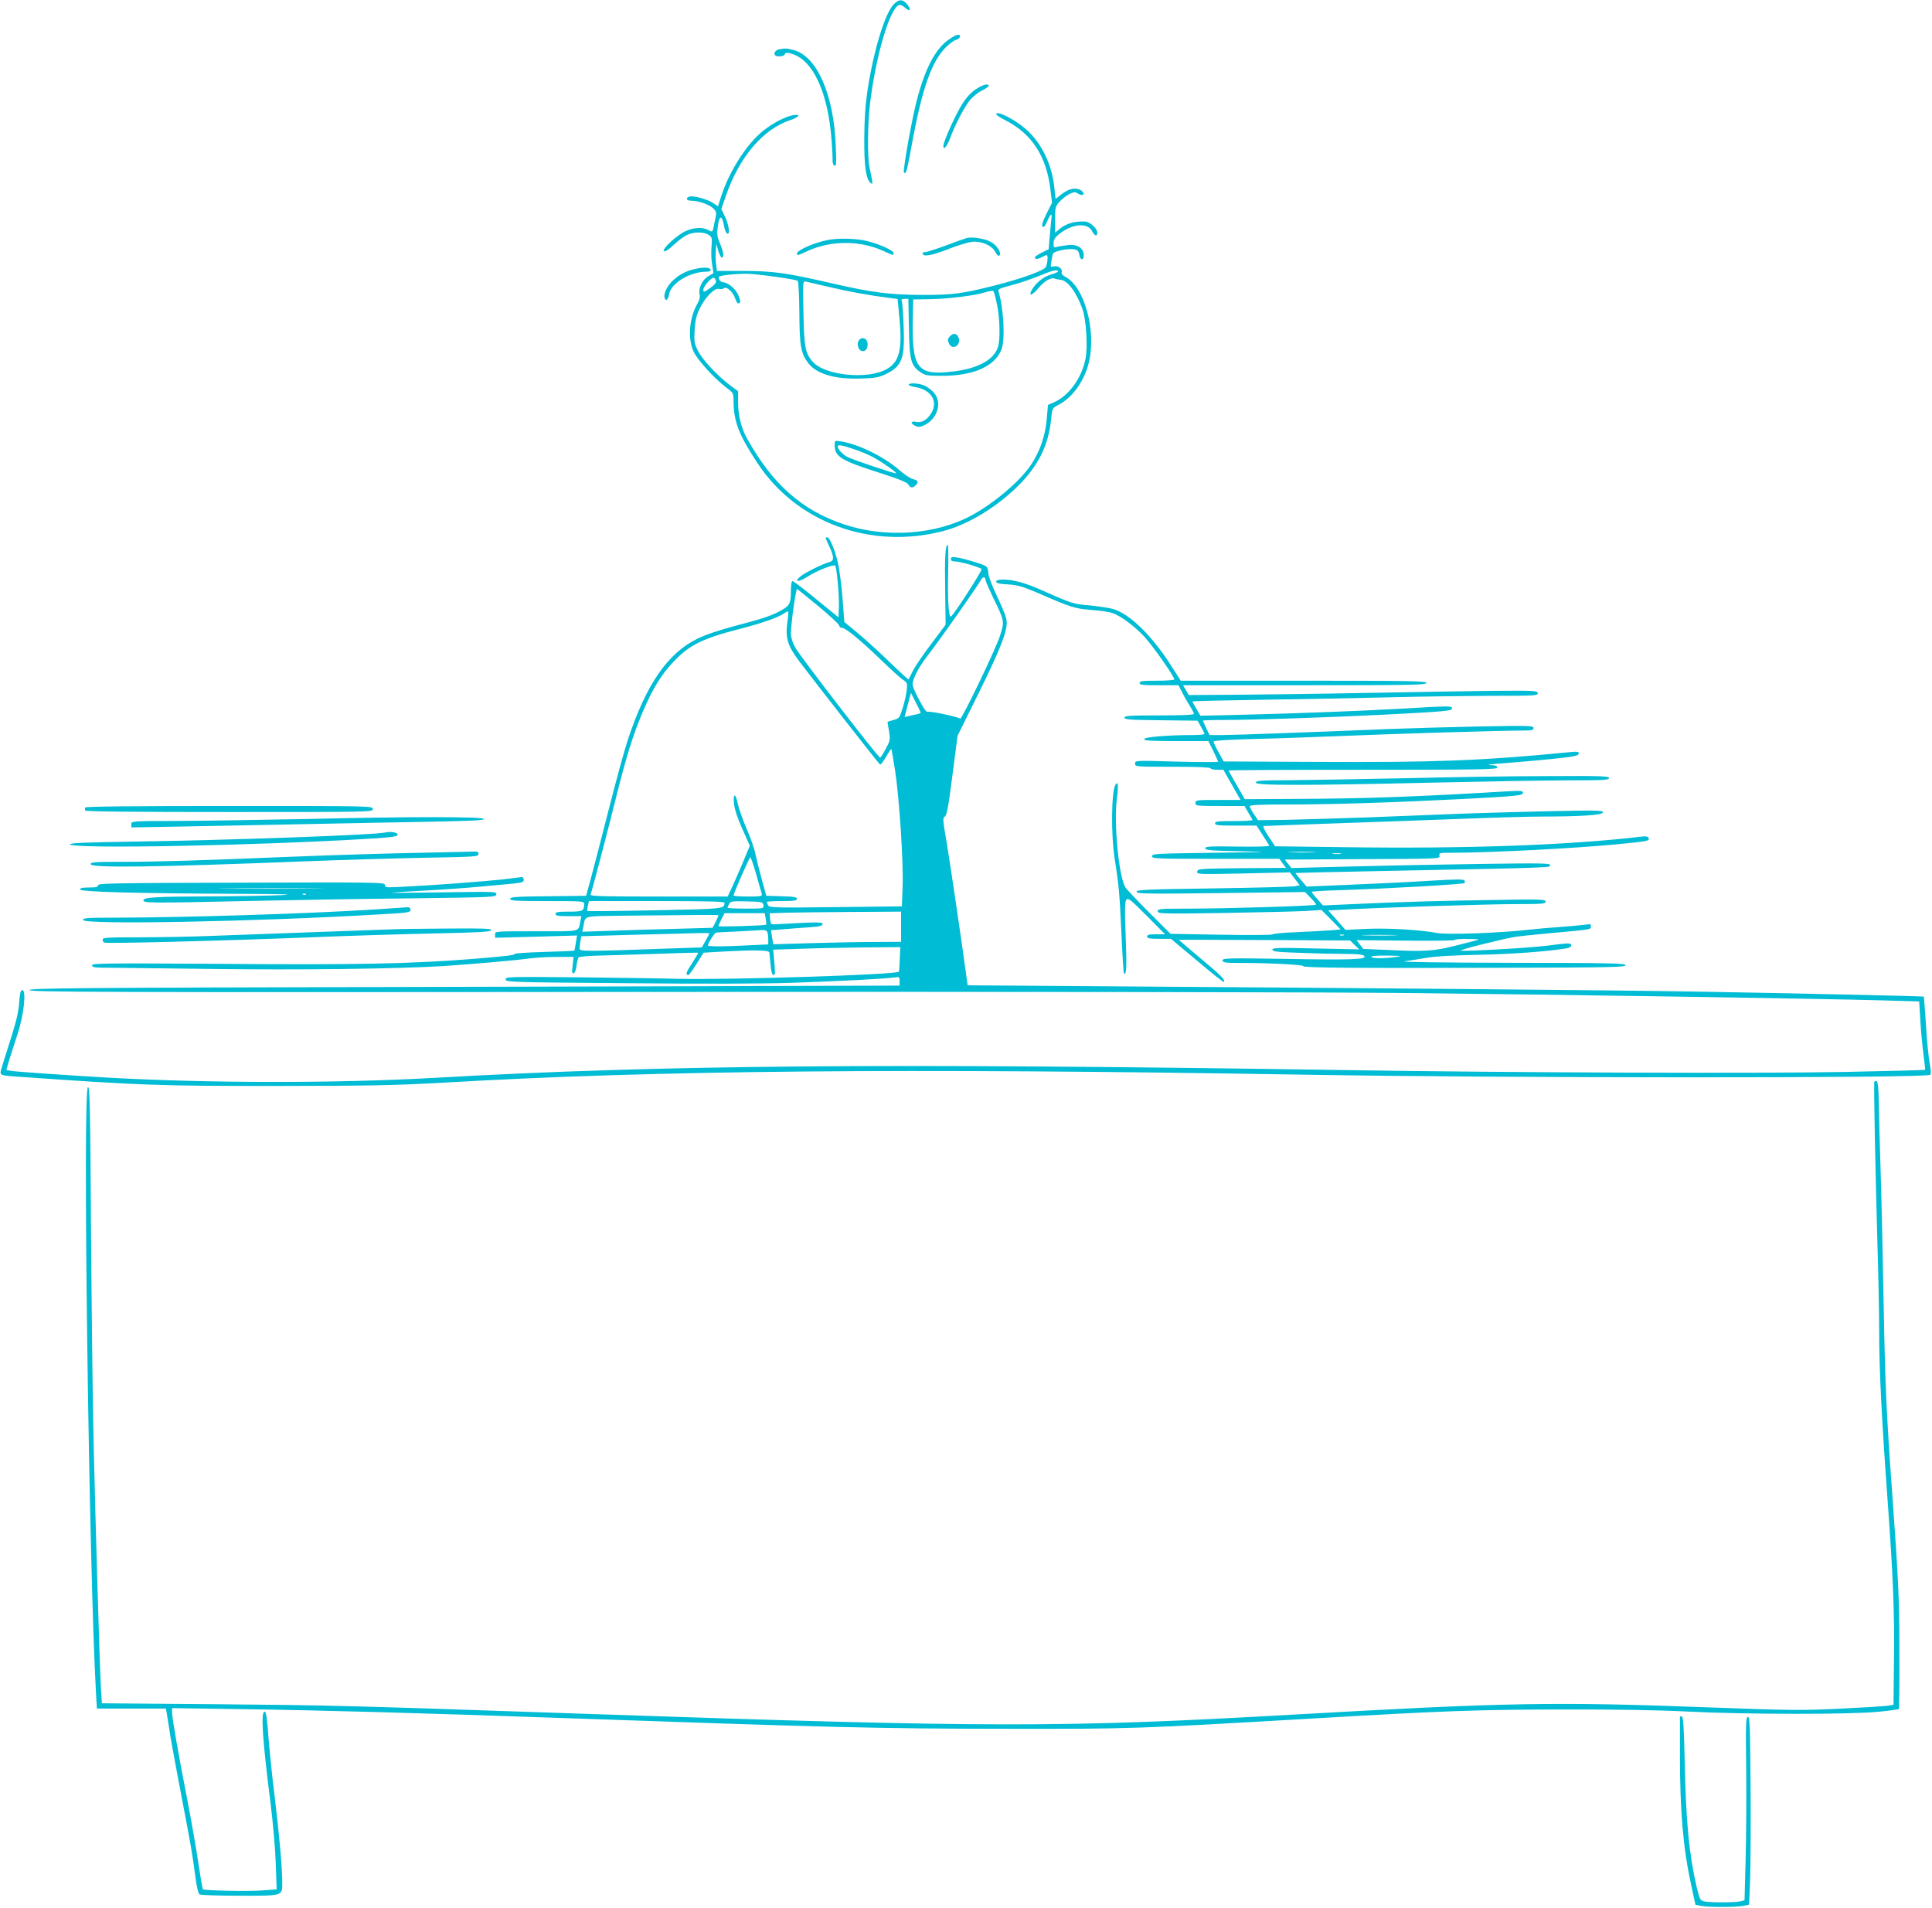 <?xml version="1.0" standalone="no"?>
<!DOCTYPE svg PUBLIC "-//W3C//DTD SVG 20010904//EN"
 "http://www.w3.org/TR/2001/REC-SVG-20010904/DTD/svg10.dtd">
<svg version="1.0" xmlns="http://www.w3.org/2000/svg"
 width="1280pt" height="1264pt" viewBox="0 0 1280 1264"
 preserveAspectRatio="xMidYMid meet">
<g transform="translate(0,1264) scale(0.1,-0.1)"
fill="#00bcd4" stroke="none">
<path d="M5920 12610 c-58 -62 -131 -301 -172 -565 -15 -101 -21 -190 -22
-320 -1 -188 11 -272 42 -297 17 -14 16 -9 -7 102 -15 69 -13 291 4 430 39
316 130 623 191 647 8 3 26 -5 39 -17 32 -30 45 -18 18 18 -29 39 -58 40 -93
2z"/>
<path d="M6289 12380 c-95 -62 -170 -212 -226 -450 -34 -147 -82 -425 -74
-433 14 -14 18 1 51 179 69 378 131 555 227 651 23 23 53 45 67 49 27 6 37 34
13 34 -8 0 -34 -13 -58 -30z"/>
<path d="M5162 12313 c-27 -5 -41 -31 -23 -42 15 -10 61 -2 61 10 0 15 39 10
79 -11 123 -62 208 -268 230 -553 5 -61 8 -125 7 -141 0 -17 5 -31 13 -34 12
-4 13 18 8 134 -13 340 -126 594 -281 633 -46 11 -54 12 -94 4z"/>
<path d="M6467 12050 c-31 -20 -62 -52 -91 -98 -43 -66 -126 -250 -126 -279 0
-32 24 -4 45 52 34 92 94 205 131 252 19 22 54 51 79 63 25 12 45 26 45 31 0
18 -37 9 -83 -21z"/>
<path d="M6600 11883 c0 -5 28 -23 63 -41 174 -89 270 -238 296 -456 l11 -89
-37 -74 c-26 -52 -33 -77 -26 -84 8 -8 17 2 31 35 25 56 34 59 27 9 -2 -21 -7
-73 -11 -116 l-6 -78 -50 -25 c-34 -17 -47 -29 -40 -36 6 -6 20 -4 40 6 17 9
33 16 37 16 11 0 4 -69 -9 -83 -25 -25 -166 -75 -326 -116 -225 -57 -283 -65
-490 -65 -213 1 -329 15 -590 75 -312 72 -396 83 -592 84 l-178 0 -5 40 c-4
22 -5 63 -3 90 l4 50 13 -48 c8 -26 19 -46 25 -44 15 5 9 41 -16 99 -16 38
-19 59 -13 103 10 83 29 84 43 3 4 -23 14 -44 21 -46 20 -7 9 65 -19 120 l-21
43 31 90 c90 258 247 441 428 500 59 20 71 41 18 32 -51 -8 -139 -54 -203
-106 -107 -87 -221 -265 -274 -429 l-22 -69 -34 23 c-38 25 -133 50 -157 41
-28 -11 -17 -27 17 -27 47 0 121 -27 145 -53 18 -19 20 -28 12 -62 -5 -22 -11
-52 -14 -67 -6 -26 -7 -26 -34 -12 -38 20 -92 18 -147 -6 -56 -24 -160 -119
-146 -133 7 -7 29 7 66 42 30 28 70 58 90 66 45 20 110 19 140 -1 22 -15 24
-20 19 -77 -3 -34 -2 -88 4 -119 l9 -58 -34 -20 c-40 -23 -67 -79 -58 -120 4
-18 -1 -39 -14 -61 -55 -96 -66 -231 -26 -318 27 -57 135 -176 217 -239 47
-35 48 -37 48 -92 1 -132 35 -221 157 -406 259 -396 751 -577 1230 -453 172
44 373 169 517 319 124 131 184 258 201 430 6 65 6 66 50 89 93 49 171 160
200 283 49 210 -31 499 -157 564 -18 9 -28 21 -24 29 8 23 -23 47 -51 40 -23
-5 -24 -4 -18 32 4 21 8 43 10 50 8 24 133 44 161 25 7 -4 14 -18 15 -31 6
-37 29 -39 29 -3 0 48 -42 76 -105 68 -27 -3 -60 -8 -72 -12 -20 -6 -23 -3
-23 24 0 22 9 38 31 56 90 76 198 85 227 20 14 -28 32 -32 32 -5 0 26 -48 71
-79 73 -70 4 -128 -13 -171 -49 l-30 -25 0 86 c0 81 2 87 30 120 17 18 46 41
66 51 32 15 37 15 59 1 30 -19 48 0 20 21 -33 23 -80 16 -128 -21 l-44 -34 -7
69 c-14 154 -85 303 -189 393 -76 67 -197 127 -197 99z m410 -1041 c0 -4 -20
-13 -44 -20 -50 -13 -101 -54 -129 -101 -27 -47 2 -40 42 9 37 46 85 75 109
64 10 -3 27 -7 39 -8 46 -3 105 -83 144 -192 26 -74 37 -254 20 -335 -26 -126
-110 -241 -207 -284 l-41 -18 -7 -81 c-9 -126 -51 -243 -120 -336 -78 -105
-238 -238 -376 -313 -237 -130 -573 -154 -849 -61 -276 92 -471 264 -639 564
-41 72 -62 157 -62 246 l0 72 -54 40 c-87 66 -183 170 -212 228 -24 49 -26 63
-22 137 4 63 11 96 33 141 35 75 99 140 128 132 11 -3 26 -1 33 4 17 15 60
-24 74 -65 11 -34 23 -44 34 -27 2 4 -4 27 -14 50 -19 41 -69 82 -101 82 -16
0 -34 28 -25 37 11 11 149 23 211 18 125 -11 300 -37 310 -46 5 -6 10 -95 11
-212 1 -220 10 -268 59 -333 55 -72 178 -108 350 -102 95 3 117 7 165 30 106
52 125 103 117 312 -3 83 -8 159 -12 169 -6 13 -2 17 18 17 l25 0 4 -192 c3
-216 13 -251 78 -295 29 -20 45 -23 139 -23 210 0 349 61 395 172 27 63 16
277 -19 388 -4 13 9 20 67 35 69 17 147 44 248 85 49 20 80 24 80 12z m-2267
-61 c3 -14 -7 -27 -39 -50 -41 -29 -44 -29 -44 -10 0 21 50 79 68 79 5 0 12
-9 15 -19z m762 -45 c133 -31 248 -52 396 -71 l46 -6 13 -138 c18 -199 -2
-278 -83 -325 -125 -74 -418 -44 -495 50 -48 58 -54 92 -59 321 -5 202 -4 211
14 208 10 -3 86 -20 168 -39z m1100 -111 c20 -97 23 -237 6 -287 -28 -83 -132
-139 -293 -159 -246 -30 -279 17 -270 376 l2 101 118 2 c124 3 288 23 362 46
25 8 48 11 52 7 3 -3 14 -42 23 -86z"/>
<path d="M6020 10091 c0 -5 19 -11 42 -15 107 -17 156 -95 108 -173 -28 -46
-63 -66 -100 -58 -37 8 -41 -10 -5 -27 20 -9 32 -8 59 5 89 42 121 154 61 218
-16 17 -44 38 -62 45 -36 16 -103 19 -103 5z"/>
<path d="M5530 9691 c0 -76 40 -101 286 -180 135 -43 193 -66 202 -81 14 -24
28 -25 48 -6 22 22 17 34 -16 41 -17 4 -58 31 -91 60 -105 91 -270 172 -390
191 -38 6 -39 6 -39 -25z m128 -27 c42 -14 102 -39 132 -56 63 -35 153 -99
147 -104 -5 -5 -285 89 -324 109 -30 16 -63 52 -63 69 0 14 29 9 108 -18z"/>
<path d="M5691 10386 c-16 -19 -7 -62 15 -70 25 -10 45 13 42 48 -3 35 -36 48
-57 22z"/>
<path d="M6296 10414 c-19 -18 -20 -28 -6 -55 23 -41 78 -4 62 41 -11 31 -34
37 -56 14z"/>
<path d="M6405 11063 c-11 -3 -73 -25 -137 -49 -65 -24 -127 -44 -138 -44 -13
0 -20 -5 -17 -12 7 -21 63 -10 176 34 58 23 127 43 152 46 62 6 132 -25 154
-68 11 -22 20 -29 27 -22 16 16 -19 70 -61 91 -40 21 -122 33 -156 24z"/>
<path d="M5485 11050 c-92 -18 -205 -68 -205 -90 0 -14 7 -13 66 15 153 72
347 74 503 4 74 -34 71 -33 71 -15 0 17 -98 61 -180 80 -69 17 -188 19 -255 6z"/>
<path d="M4614 10860 c-64 -13 -108 -35 -152 -75 -42 -37 -69 -94 -58 -121 9
-23 23 -9 30 30 13 71 140 146 245 146 22 0 31 4 29 13 -6 15 -40 18 -94 7z"/>
<path d="M5470 9076 c0 -2 11 -28 25 -58 33 -71 32 -94 -2 -103 -39 -9 -164
-71 -191 -95 -46 -38 -11 -39 49 0 60 39 175 84 183 72 10 -17 27 -204 24
-270 l-3 -72 -147 120 c-80 66 -151 120 -157 120 -7 0 -11 -25 -11 -66 0 -78
-8 -95 -57 -124 -61 -36 -125 -58 -306 -105 -110 -29 -202 -60 -255 -86 -199
-97 -340 -302 -462 -669 -23 -69 -81 -282 -130 -475 -49 -192 -102 -397 -118
-455 l-29 -105 -251 -3 c-215 -2 -252 -5 -252 -17 0 -13 35 -15 245 -15 235 0
245 -1 245 -19 0 -47 -8 -51 -101 -51 -72 0 -89 -3 -89 -15 0 -12 16 -15 86
-15 l86 0 -7 -32 c-15 -75 13 -68 -291 -68 -274 0 -274 0 -274 -21 l0 -22 271
7 272 8 -8 -49 c-4 -26 -8 -49 -10 -51 -1 -2 -91 -6 -199 -9 -108 -3 -196 -9
-196 -13 0 -9 -63 -16 -300 -35 -401 -31 -767 -38 -1642 -31 -757 5 -858 4
-858 -9 0 -12 13 -15 58 -16 31 0 338 -4 682 -8 629 -9 1299 0 1595 19 206 14
479 38 564 50 36 5 117 10 179 10 l112 0 -6 -56 c-6 -46 -4 -56 7 -52 8 3 16
24 19 51 3 25 9 50 14 54 4 4 53 9 109 11 56 1 232 7 391 12 159 6 290 9 292
8 1 -2 -17 -33 -41 -70 -40 -60 -45 -78 -24 -78 4 0 28 33 54 74 l46 74 102 6
c230 13 331 12 334 -4 1 -8 5 -45 8 -82 4 -46 11 -68 20 -68 12 0 12 13 1 131
l-4 37 182 6 c99 4 289 7 421 9 l240 2 -4 -80 c-1 -44 -4 -81 -6 -83 -19 -20
-1122 -55 -1469 -47 -99 3 -396 7 -658 10 -460 4 -478 4 -478 -14 0 -18 31
-19 798 -25 512 -5 910 -4 1112 3 318 11 622 27 673 36 24 4 27 2 27 -25 l0
-30 -357 -1 c-197 -1 -1494 -5 -2883 -8 -2235 -5 -2525 -8 -2525 -21 0 -13
452 -15 4025 -12 2471 2 4432 -1 5080 -7 1072 -11 2739 -37 3175 -49 l240 -7
8 -130 c4 -71 14 -173 21 -225 7 -52 12 -96 10 -98 -1 -2 -240 -8 -531 -14
-555 -11 -2230 -5 -3293 12 -3069 47 -4537 35 -6050 -51 -650 -37 -1495 -36
-2160 1 -260 15 -611 39 -647 45 l-31 6 18 62 c11 34 35 112 55 172 43 127 61
295 33 295 -12 0 -16 -19 -21 -83 -4 -62 -20 -127 -60 -253 -30 -93 -57 -181
-61 -196 -7 -32 -3 -34 119 -42 814 -57 917 -61 1705 -61 634 1 787 4 1110 22
1397 82 3049 97 5685 53 1357 -23 4126 -24 4163 -1 7 4 5 29 -3 76 -8 39 -19
153 -25 255 -7 102 -13 186 -14 187 -2 3 -903 23 -1491 33 -500 9 -1965 22
-4007 36 l-837 6 -6 42 c-26 197 -111 774 -133 904 -26 149 -27 164 -12 172
13 7 23 63 50 272 l34 263 137 277 c142 288 189 405 189 473 0 28 -18 77 -60
165 -37 78 -61 140 -62 164 -1 25 -7 40 -20 47 -27 15 -138 47 -185 55 -36 5
-43 4 -43 -10 0 -11 9 -16 29 -16 31 0 161 -37 174 -50 8 -7 -183 -303 -203
-315 -15 -9 -23 121 -18 301 2 96 1 174 -3 174 -16 0 -21 -87 -17 -302 l3
-227 -96 -128 c-53 -70 -109 -152 -123 -182 l-27 -53 -27 23 c-15 13 -74 69
-132 125 -58 55 -141 130 -186 167 l-80 66 -12 158 c-7 87 -21 195 -32 241
-21 86 -53 162 -70 162 -6 0 -10 -2 -10 -4z m1060 -280 c0 -7 22 -57 48 -112
78 -158 78 -161 47 -257 -30 -93 -256 -561 -264 -549 -8 12 -198 52 -215 46
-9 -3 -28 24 -59 84 -39 75 -45 94 -38 118 15 51 47 107 111 189 69 89 321
447 339 483 12 23 31 22 31 -2z m-1106 -174 c75 -62 136 -119 136 -127 0 -8 9
-15 19 -15 24 0 122 -81 266 -220 61 -59 123 -115 139 -125 27 -18 28 -22 23
-69 -3 -28 -15 -81 -27 -118 -20 -64 -22 -68 -60 -78 -22 -6 -40 -12 -40 -13
0 -1 4 -29 10 -61 9 -56 8 -62 -22 -118 -17 -32 -34 -58 -37 -58 -12 0 -536
679 -563 731 -18 32 -28 67 -28 92 0 62 33 298 41 295 4 -2 68 -54 143 -116z
m-206 -94 c-17 -115 -2 -164 80 -273 120 -158 525 -676 532 -680 5 -3 23 20
40 50 18 31 34 55 35 53 2 -2 13 -66 25 -142 29 -192 56 -611 50 -771 l-5
-130 -438 -5 c-404 -5 -440 -4 -448 12 -5 9 -9 19 -9 22 0 3 45 6 100 6 81 0
100 3 100 15 0 11 -20 15 -101 17 l-102 3 -29 105 c-16 58 -35 135 -43 171 -7
37 -34 114 -60 172 -25 58 -50 131 -57 161 -14 73 -33 74 -25 1 3 -35 24 -97
55 -167 l50 -111 -40 -96 c-22 -53 -55 -129 -73 -168 l-34 -73 -456 0 c-369 0
-456 2 -452 13 9 23 115 427 171 653 65 260 111 408 175 559 67 156 122 246
209 337 100 104 191 149 421 208 160 41 265 78 305 106 11 8 23 14 27 14 3 0
2 -28 -3 -62z m882 -609 c0 -4 -13 -9 -29 -12 -16 -3 -40 -9 -53 -12 l-25 -6
21 80 21 81 32 -63 c18 -34 32 -65 33 -68z m-1090 -1071 c17 -62 34 -121 37
-130 4 -16 -5 -18 -91 -18 -53 0 -96 3 -96 7 0 14 105 253 111 253 4 0 21 -51
39 -112z m-210 -190 c-1 -40 -3 -40 -461 -49 -243 -5 -444 -7 -447 -5 -2 3 -1
18 3 35 l7 31 449 0 c353 0 449 -3 449 -12z m258 -15 c3 -23 2 -23 -117 -23
-67 0 -121 3 -121 6 0 3 5 14 11 25 9 18 19 19 117 17 102 -3 107 -4 110 -25z
m912 -143 l0 -100 -182 -1 c-101 0 -291 -4 -423 -8 -132 -4 -241 -7 -242 -7 0
1 -4 22 -8 47 l-7 46 79 6 c43 4 120 9 171 13 72 5 92 10 92 22 0 14 -27 14
-320 -2 -22 -1 -25 4 -28 36 l-3 37 108 4 c59 1 255 4 436 5 l327 2 0 -100z
m-897 53 c4 -20 5 -38 4 -39 -6 -7 -317 -16 -317 -10 0 4 9 25 20 46 l20 40
134 0 133 0 6 -37z m-313 22 c0 -3 -9 -23 -19 -44 l-20 -38 -248 -7 c-136 -3
-331 -9 -432 -13 l-183 -6 7 34 c15 75 -9 68 253 72 576 6 642 7 642 2z m324
-111 c3 -9 6 -30 6 -48 l0 -33 -127 -6 c-161 -9 -273 -9 -273 -1 0 14 45 84
54 85 6 1 72 5 146 8 74 4 147 8 161 9 17 1 29 -4 33 -14z m-384 -8 c0 -2 -11
-24 -25 -48 l-25 -45 -182 -6 c-614 -22 -628 -22 -628 0 0 11 3 34 6 50 l6 30
356 10 c197 5 387 10 425 11 37 1 67 0 67 -2z"/>
<path d="M6600 8786 c0 -10 21 -15 78 -18 64 -4 95 -13 187 -52 230 -100 254
-108 363 -117 57 -4 120 -13 140 -20 55 -17 152 -90 217 -161 56 -62 195 -260
195 -279 0 -5 -49 -9 -115 -9 -96 0 -115 -3 -115 -15 0 -13 21 -15 129 -15
l129 0 24 -47 c13 -27 36 -67 51 -90 15 -24 27 -47 27 -53 0 -6 -80 -10 -230
-10 -197 0 -230 -2 -230 -15 0 -12 36 -15 242 -17 l242 -3 23 -40 c12 -22 23
-43 23 -47 0 -5 -33 -8 -72 -8 -171 0 -328 -13 -328 -27 0 -10 41 -13 213 -13
l213 0 32 -65 c18 -36 32 -68 32 -72 0 -3 -124 -3 -275 1 -274 8 -275 8 -275
-13 0 -21 3 -21 250 -21 160 0 250 -4 250 -10 0 -5 19 -10 43 -10 l42 0 57
-100 57 -100 -150 0 c-142 0 -149 -1 -149 -20 0 -19 7 -20 163 -20 l162 0 25
-43 c14 -23 27 -45 28 -49 2 -5 -53 -8 -122 -8 -105 0 -126 -2 -126 -15 0 -13
22 -15 138 -15 l137 0 40 -62 c22 -34 42 -65 44 -71 2 -5 -81 -8 -210 -6 -183
3 -214 1 -214 -11 0 -13 37 -16 230 -20 217 -5 207 -5 -175 -10 -375 -5 -405
-6 -408 -22 -3 -17 22 -18 420 -18 l424 0 22 -30 22 -30 -292 -2 c-279 -3
-293 -4 -296 -22 -4 -19 4 -19 305 -13 l309 7 33 -43 32 -42 -33 -7 c-17 -3
-261 -10 -540 -14 -444 -6 -508 -9 -508 -22 0 -14 63 -15 558 -9 l558 7 39
-40 c21 -22 37 -42 34 -44 -7 -8 -601 -26 -836 -26 -196 0 -213 -1 -213 -17 0
-17 25 -18 432 -12 238 4 483 10 543 13 l110 7 64 -64 63 -65 -68 -6 c-38 -3
-139 -8 -224 -12 -85 -3 -157 -10 -160 -15 -3 -4 -156 -5 -340 -2 l-335 6
-141 141 c-78 78 -149 153 -158 167 -43 68 -77 418 -57 583 12 95 9 126 -9 96
-27 -44 -30 -329 -5 -490 28 -176 33 -235 45 -500 6 -140 14 -257 16 -259 17
-17 20 43 12 242 -7 181 -6 231 4 245 12 15 25 5 135 -105 l122 -123 -60 0
c-46 0 -59 -3 -59 -15 0 -12 15 -15 79 -15 l79 0 173 -145 c94 -80 174 -143
177 -141 12 13 -17 42 -152 155 -80 67 -146 123 -146 124 0 1 255 1 567 -1
l568 -3 30 -30 30 -29 -288 6 c-252 6 -287 5 -287 -8 0 -12 30 -16 182 -21 99
-4 234 -7 298 -7 87 0 121 -4 129 -14 19 -23 -85 -27 -526 -19 -381 6 -413 5
-413 -10 0 -15 15 -17 128 -17 186 0 412 -12 406 -21 -7 -11 357 -14 1319 -11
716 2 817 4 817 17 0 13 -95 15 -762 16 -457 1 -739 5 -703 10 33 4 98 15 145
23 54 10 181 17 345 20 225 5 448 21 578 42 22 3 37 11 37 20 0 18 -18 17
-155 -1 -116 -15 -554 -40 -577 -33 -13 5 292 81 367 92 22 3 112 13 200 21
309 28 295 26 295 47 0 14 -5 18 -17 14 -10 -2 -85 -10 -168 -16 -82 -6 -186
-15 -230 -20 -179 -21 -534 -34 -600 -22 -117 22 -328 34 -470 28 l-141 -7
-57 65 -57 64 113 6 c227 13 948 36 1135 36 172 0 192 2 192 17 0 15 -33 16
-422 9 -233 -3 -565 -13 -738 -21 l-315 -14 -37 42 c-21 23 -38 45 -38 48 0 3
93 9 208 12 283 9 795 38 804 46 4 3 4 11 0 18 -5 8 -62 8 -222 -2 -118 -8
-352 -19 -519 -26 l-304 -13 -38 44 c-21 24 -37 45 -36 46 1 1 254 7 562 13
1167 23 1125 22 1125 39 0 13 -50 14 -467 8 -258 -4 -643 -11 -857 -17 l-390
-10 -22 28 -22 28 515 3 c509 2 515 2 510 22 -5 19 0 20 76 20 254 0 794 28
1087 55 216 21 230 23 223 42 -5 12 -17 14 -57 9 -478 -56 -1153 -80 -1954
-69 l-464 6 -44 66 c-27 41 -39 67 -32 68 7 1 222 9 478 18 256 9 632 22 835
30 204 8 442 15 531 15 260 0 404 10 404 28 0 13 -39 14 -327 8 -181 -4 -443
-11 -583 -16 -140 -6 -426 -17 -635 -25 -209 -7 -461 -15 -560 -17 l-180 -2
-27 39 c-15 22 -27 46 -28 53 0 9 58 12 257 12 287 0 693 13 1128 35 390 20
425 24 425 43 0 13 -15 14 -107 9 -578 -35 -937 -48 -1377 -50 l-359 -2 -53
93 c-30 51 -54 95 -54 97 0 3 401 5 890 5 784 0 890 2 890 15 0 11 -13 15 -47
16 -27 1 -1 5 57 10 162 12 336 28 438 40 71 9 92 15 92 27 0 12 -11 14 -67 8
-577 -56 -890 -68 -1667 -64 l-619 3 -33 60 c-19 33 -34 65 -34 71 0 7 84 13
263 18 144 3 422 13 617 21 332 14 1037 35 1178 35 51 0 62 3 62 17 0 15 -28
16 -357 10 -197 -4 -466 -12 -598 -17 -561 -23 -1026 -40 -1106 -40 l-85 0
-22 45 c-12 25 -22 48 -22 50 0 3 62 5 138 5 187 0 704 17 1062 35 404 21 450
25 450 41 0 18 -12 18 -330 -1 -288 -16 -679 -31 -1071 -41 l-266 -6 -26 45
c-15 25 -27 47 -27 50 0 2 213 7 473 11 259 4 634 11 832 16 198 5 501 9 673
10 293 0 313 1 310 18 -3 16 -24 17 -293 15 -160 -2 -540 -8 -845 -14 -305 -6
-694 -11 -864 -12 l-310 -2 -19 33 -19 32 806 0 c710 0 806 2 806 15 0 13 -97
15 -813 15 l-814 0 -66 103 c-127 198 -273 340 -382 372 -27 8 -98 18 -156 24
-110 9 -113 10 -325 104 -98 44 -183 67 -246 67 -34 0 -48 -4 -48 -14z m2103
-1793 c-40 -2 -107 -2 -150 0 -43 1 -10 3 72 3 83 0 118 -2 78 -3z m180 -10
c-13 -2 -35 -2 -50 0 -16 2 -5 4 22 4 28 0 40 -2 28 -4z m20 -540 c-7 -2 -19
-2 -25 0 -7 3 -2 5 12 5 14 0 19 -2 13 -5z m335 0 c-54 -2 -142 -2 -195 0 -54
1 -10 3 97 3 107 0 151 -2 98 -3z m557 -29 c-5 -2 -73 -20 -150 -39 -152 -38
-198 -41 -472 -28 l-141 6 -22 29 -22 29 326 -3 c179 -2 326 0 326 5 0 4 37 7
83 6 45 0 78 -2 72 -5z m-545 -114 c-81 -12 -158 -11 -165 0 -4 6 34 10 107 9
97 -2 105 -3 58 -9z"/>
<path d="M9310 7484 c-289 -6 -630 -12 -757 -13 -200 -1 -233 -3 -233 -16 0
-20 312 -20 1185 0 352 8 756 15 898 15 222 0 257 2 257 15 0 13 -52 15 -412
13 -227 0 -649 -7 -938 -14z"/>
<path d="M565 7290 c-3 -5 -3 -14 0 -20 4 -7 333 -10 956 -10 942 0 949 0 949
20 0 20 -7 20 -949 20 -623 0 -952 -3 -956 -10z"/>
<path d="M2040 7214 c-294 -6 -678 -12 -852 -13 -317 -1 -318 -1 -318 -22 l0
-21 337 6 c186 4 556 11 823 16 267 5 642 13 833 16 252 5 347 9 344 18 -5 16
-503 16 -1167 0z"/>
<path d="M2550 7124 c-66 -16 -1016 -50 -1663 -60 -311 -5 -427 -9 -424 -18
11 -32 1222 -9 1982 37 157 10 190 15 190 27 0 15 -49 23 -85 14z"/>
<path d="M2740 6989 c-195 -4 -533 -14 -750 -23 -688 -28 -959 -36 -1177 -36
-183 0 -213 -2 -213 -15 0 -27 428 -21 1465 20 209 8 543 18 743 22 342 6 362
7 362 25 0 14 -7 18 -37 16 -21 -1 -198 -5 -393 -9z"/>
<path d="M3335 6814 c-116 -13 -456 -39 -662 -49 -115 -6 -123 -6 -123 12 0
17 -34 18 -950 15 -834 -2 -950 -4 -950 -17 0 -12 -14 -15 -60 -15 -43 0 -60
-4 -60 -13 0 -16 365 -26 1055 -29 278 -1 371 -4 290 -8 -66 -4 -277 -8 -470
-9 -379 -1 -455 -6 -455 -27 0 -17 54 -18 715 -3 270 6 744 14 1055 17 545 7
565 8 568 26 4 19 -5 19 -349 14 -195 -3 -349 -4 -344 -3 6 2 107 9 225 15
118 6 283 18 365 26 83 8 180 17 218 20 56 6 67 10 67 25 0 11 -6 18 -12 18
-7 -1 -62 -7 -123 -15z m-1258 -61 c-159 -2 -415 -2 -570 0 -155 1 -26 2 288
2 314 0 440 -1 282 -2z m-50 -39 c-3 -3 -12 -4 -19 -1 -8 3 -5 6 6 6 11 1 17
-2 13 -5z"/>
<path d="M2475 6614 c-445 -28 -1240 -53 -1727 -54 -169 0 -198 -2 -198 -15 0
-33 1139 -12 1968 37 184 10 202 13 202 30 0 12 -7 18 -22 17 -13 -1 -113 -8
-223 -15z"/>
<path d="M2600 6483 c-36 -1 -258 -9 -495 -18 -236 -9 -545 -20 -685 -25 -140
-6 -364 -10 -497 -10 -205 0 -243 -2 -243 -14 0 -8 4 -18 10 -21 13 -8 770 11
1370 35 267 11 643 22 837 26 280 6 353 10 357 21 4 11 -47 13 -292 11 -163
-1 -326 -3 -362 -5z"/>
<path d="M12418 5473 c-5 -10 7 -606 21 -1092 6 -195 11 -451 11 -570 0 -237
16 -565 54 -1086 38 -524 48 -754 44 -1080 l-3 -300 -45 -7 c-25 -3 -168 -12
-317 -19 -247 -12 -328 -11 -865 9 -1010 38 -1329 33 -2748 -48 -1538 -87
-1990 -87 -4685 5 -1601 55 -1680 57 -2465 64 l-745 6 -7 115 c-8 150 -35
1054 -48 1625 -6 248 -13 877 -17 1398 -5 802 -8 947 -20 945 -37 -8 6 -3193
53 -4015 l6 -103 229 0 228 0 6 -32 c3 -18 14 -89 25 -158 12 -69 45 -251 75
-405 58 -302 69 -364 90 -524 8 -62 19 -107 27 -112 7 -5 126 -9 265 -9 292 0
283 -3 283 88 0 99 -20 319 -50 567 -17 132 -35 313 -42 403 -9 121 -15 162
-25 162 -26 0 -15 -179 38 -595 17 -134 33 -315 36 -411 l6 -172 -99 -7 c-93
-7 -381 -1 -390 8 -3 2 -15 78 -29 168 -13 90 -45 272 -70 404 -64 327 -105
563 -105 599 l0 29 472 -7 c513 -7 1152 -25 2038 -56 1886 -66 2153 -73 3025
-74 819 -1 852 0 2035 69 874 51 1083 58 1640 59 361 1 643 -4 835 -14 371
-19 1081 -20 1260 -1 72 7 132 15 135 18 3 3 5 167 4 366 0 357 -6 480 -44
1012 -42 574 -50 758 -60 1285 -5 300 -14 700 -20 890 -6 190 -12 403 -13 474
-1 87 -6 131 -14 133 -6 2 -13 0 -15 -4z"/>
<path d="M11130 1263 c0 -4 0 -123 0 -263 1 -370 21 -605 76 -857 l27 -123 36
-7 c47 -10 235 -10 282 0 l37 8 7 162 c3 89 5 369 3 622 -3 401 -5 460 -18
460 -13 0 -15 -43 -11 -345 2 -190 0 -463 -4 -608 l-7 -262 -27 -7 c-34 -9
-208 -9 -243 0 -24 6 -28 16 -47 94 -50 215 -71 433 -79 817 -5 234 -10 310
-19 314 -7 2 -13 0 -13 -5z"/>
</g>
</svg>
